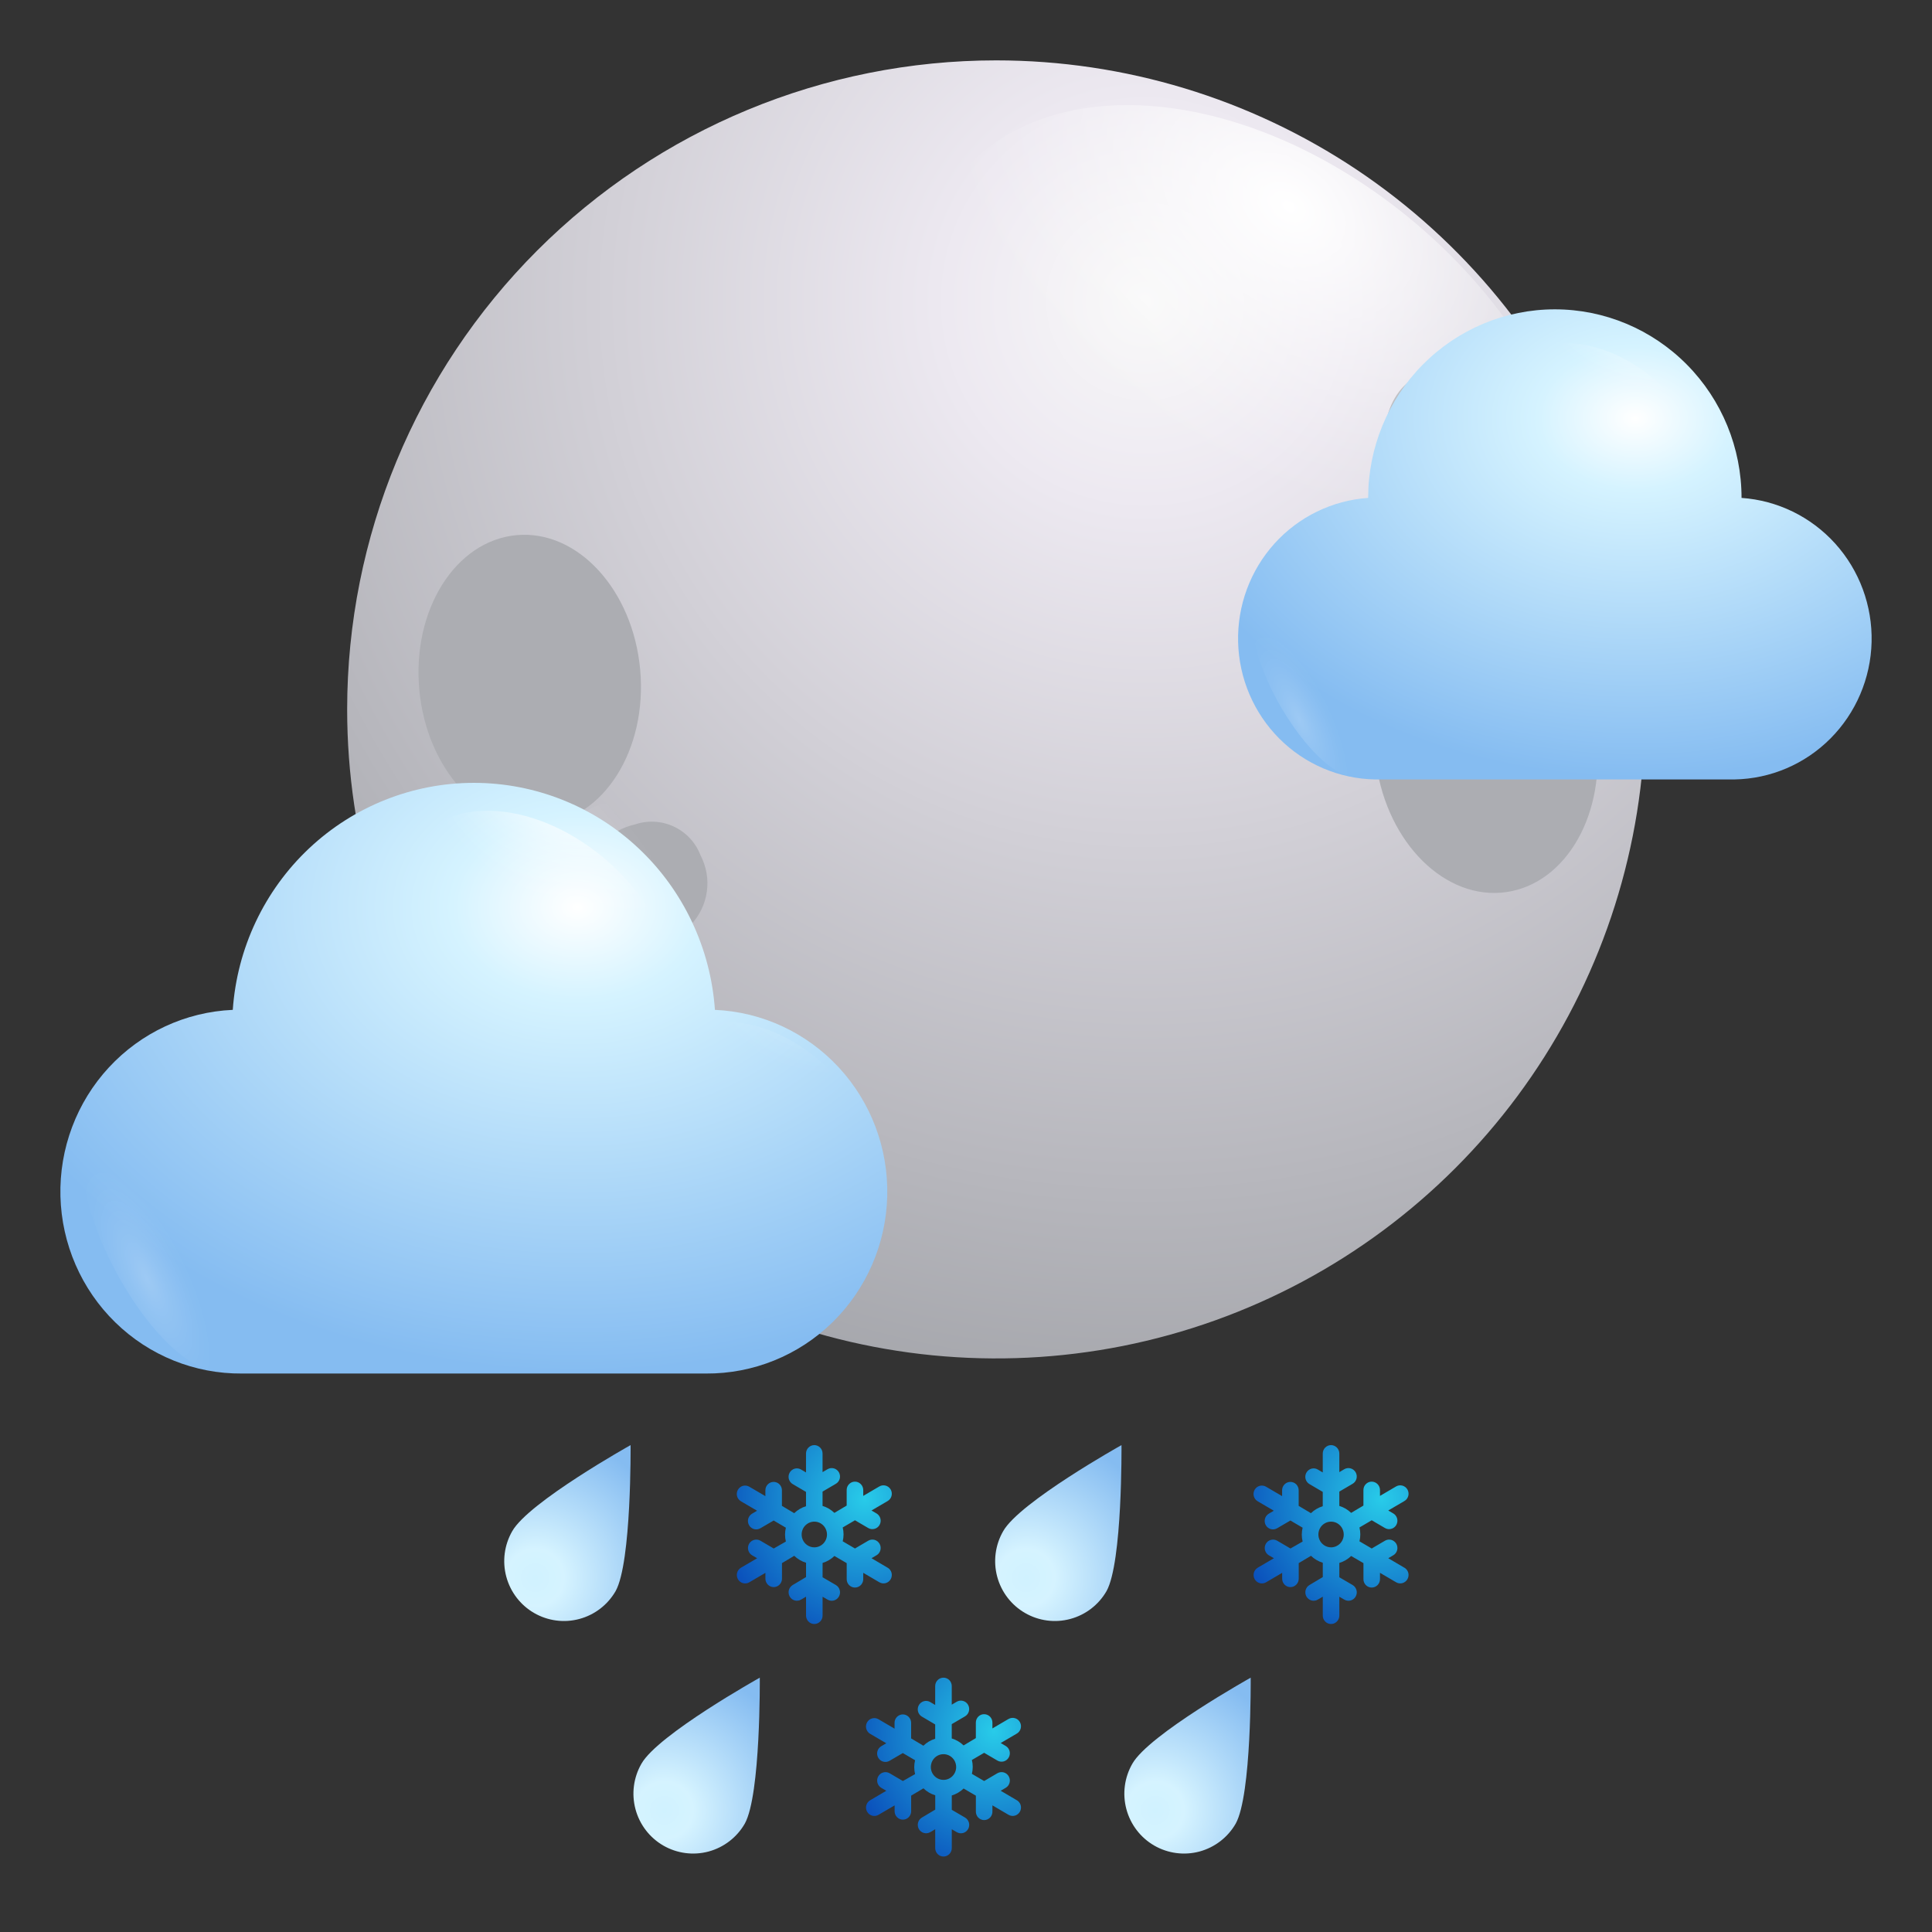 <svg width="64" height="64" viewBox="0 0 64 64" fill="none" xmlns="http://www.w3.org/2000/svg">
<rect x="0" y="0" width="64" height="64" fill="#333333" stroke="none"/>
<path d="M11.5 23.5C11.5 27.752 12.761 31.909 15.123 35.445C17.486 38.98 20.844 41.736 24.772 43.363C28.701 44.991 33.024 45.416 37.194 44.587C41.365 43.757 45.196 41.71 48.203 38.703C51.21 35.696 53.257 31.865 54.087 27.694C54.916 23.524 54.491 19.201 52.863 15.272C51.236 11.344 48.48 7.986 44.945 5.623C41.409 3.261 37.252 2 33 2C27.298 2 21.829 4.265 17.797 8.297C13.765 12.329 11.5 17.798 11.5 23.5Z" fill="url(#paint0_radial_6320_3287)"/>
<path d="M17.982 27.306C20.004 27.123 21.446 24.83 21.207 22.186C20.968 19.542 19.136 17.544 17.114 17.727C15.091 17.91 13.65 20.195 13.889 22.839C14.128 25.483 15.959 27.482 17.982 27.306Z" fill="#ACADB2"/>
<path d="M16.23 29.209C15.02 29.847 14.709 31.646 15.545 33.231C16.381 34.815 18.03 35.62 19.24 34.951C20.45 34.282 20.761 32.514 19.925 30.93C19.089 29.345 17.448 28.588 16.23 29.209Z" fill="#ACADB2"/>
<path d="M21.024 27.314C20.616 27.402 20.247 27.616 19.967 27.925C19.688 28.234 19.512 28.623 19.465 29.037C19.419 29.451 19.503 29.87 19.707 30.233C19.911 30.597 20.223 30.887 20.601 31.064C20.979 31.24 21.402 31.294 21.812 31.217C22.221 31.14 22.596 30.936 22.884 30.634C23.172 30.333 23.358 29.948 23.415 29.536C23.473 29.123 23.399 28.702 23.206 28.334C23.046 27.913 22.729 27.572 22.321 27.381C21.914 27.191 21.448 27.167 21.024 27.314Z" fill="#ACADB2"/>
<path d="M52.86 24.28C52.493 21.645 50.566 19.75 48.552 20.028C46.537 20.307 45.215 22.672 45.59 25.308C45.964 27.943 47.891 29.838 49.897 29.552C51.904 29.265 53.234 26.908 52.86 24.28Z" fill="#ACADB2"/>
<path d="M50.208 18.061C51.386 17.361 51.593 15.545 50.686 14.008C49.778 12.471 48.082 11.787 46.903 12.479C45.725 13.172 45.518 14.988 46.426 16.532C47.333 18.077 49.029 18.714 50.208 18.061Z" fill="#ACADB2"/>
<path d="M45.796 17.775C45.594 17.578 45.341 17.442 45.066 17.382C44.79 17.322 44.503 17.339 44.237 17.433C43.971 17.528 43.737 17.694 43.561 17.914C43.385 18.134 43.274 18.399 43.24 18.68C43.206 18.959 43.252 19.243 43.371 19.499C43.49 19.755 43.678 19.972 43.914 20.126C44.15 20.28 44.425 20.366 44.707 20.372C44.989 20.379 45.267 20.307 45.51 20.163C45.857 19.88 46.081 19.472 46.134 19.027C46.188 18.581 46.066 18.133 45.796 17.775Z" fill="#ACADB2"/>
<path style="mix-blend-mode:overlay" d="M36.281 21.286C30.81 16.843 28.668 10.082 31.503 6.157C34.338 2.231 41.059 2.685 46.569 7.128C52.079 11.572 54.173 18.34 51.347 22.258C48.52 26.175 41.759 25.73 36.281 21.286Z" fill="url(#paint1_radial_6320_3287)"/>
<path style="mix-blend-mode:overlay" opacity="0.4" d="M14 28.254C14.725 25.865 18.412 26.86 22.242 30.452C26.072 34.043 28.612 38.885 27.856 41.266C27.099 43.646 23.444 42.659 19.614 39.068C15.784 35.476 13.276 30.627 14 28.254Z" fill="url(#paint2_radial_6320_3287)"/>
<path d="M29.404 51.933L28.87 51.618L29.035 51.521C29.067 51.503 29.094 51.479 29.116 51.45C29.138 51.421 29.154 51.388 29.164 51.352C29.173 51.317 29.176 51.28 29.171 51.244C29.167 51.208 29.155 51.172 29.137 51.141C29.119 51.109 29.095 51.081 29.067 51.059C29.038 51.036 29.005 51.02 28.971 51.01C28.936 51.001 28.899 50.998 28.863 51.003C28.828 51.008 28.793 51.019 28.762 51.038L28.322 51.296L27.916 51.058C27.953 50.907 27.953 50.75 27.916 50.599L28.322 50.361L28.761 50.618C28.792 50.636 28.827 50.648 28.863 50.653C28.898 50.658 28.935 50.655 28.97 50.645C29.005 50.636 29.037 50.62 29.066 50.597C29.095 50.575 29.119 50.547 29.137 50.515C29.155 50.483 29.166 50.448 29.171 50.412C29.176 50.376 29.173 50.339 29.164 50.303C29.154 50.268 29.138 50.235 29.116 50.206C29.094 50.177 29.067 50.152 29.035 50.134L28.87 50.037L29.404 49.724C29.468 49.687 29.514 49.627 29.533 49.555C29.552 49.483 29.542 49.407 29.506 49.343C29.469 49.279 29.409 49.232 29.339 49.213C29.268 49.194 29.193 49.203 29.13 49.24L28.596 49.553V49.36C28.596 49.286 28.567 49.215 28.515 49.163C28.464 49.111 28.394 49.081 28.321 49.081C28.285 49.081 28.249 49.088 28.216 49.102C28.183 49.116 28.152 49.137 28.127 49.163C28.102 49.188 28.081 49.219 28.067 49.253C28.054 49.287 28.047 49.323 28.047 49.36V49.874L27.64 50.116C27.529 50.009 27.395 49.93 27.248 49.886V49.411L27.688 49.153C27.752 49.116 27.798 49.055 27.817 48.984C27.836 48.912 27.826 48.836 27.79 48.772C27.753 48.708 27.693 48.661 27.623 48.642C27.552 48.622 27.477 48.632 27.414 48.669L27.248 48.766V48.15C27.248 48.076 27.22 48.005 27.168 47.953C27.117 47.901 27.047 47.871 26.974 47.871C26.901 47.871 26.832 47.901 26.78 47.953C26.729 48.005 26.7 48.076 26.7 48.15V48.776L26.534 48.679C26.471 48.642 26.396 48.632 26.326 48.651C26.255 48.671 26.195 48.718 26.159 48.782C26.122 48.846 26.113 48.922 26.131 48.994C26.151 49.065 26.197 49.126 26.26 49.163L26.7 49.421V49.895C26.553 49.94 26.419 50.019 26.309 50.126L25.902 49.884V49.368C25.902 49.294 25.873 49.223 25.822 49.171C25.77 49.119 25.701 49.09 25.628 49.09C25.555 49.09 25.485 49.119 25.434 49.171C25.382 49.223 25.354 49.294 25.354 49.368V49.561L24.819 49.248C24.756 49.212 24.681 49.202 24.61 49.221C24.54 49.24 24.48 49.287 24.444 49.351C24.407 49.415 24.397 49.492 24.416 49.563C24.435 49.635 24.482 49.695 24.545 49.732L25.079 50.045L24.914 50.142C24.883 50.16 24.855 50.185 24.833 50.214C24.811 50.243 24.795 50.276 24.785 50.311C24.776 50.347 24.773 50.384 24.778 50.42C24.783 50.456 24.794 50.492 24.812 50.523C24.83 50.555 24.854 50.583 24.883 50.605C24.912 50.628 24.944 50.644 24.979 50.654C25.014 50.663 25.051 50.666 25.086 50.661C25.122 50.656 25.157 50.644 25.188 50.626L25.628 50.369L26.033 50.607C25.996 50.758 25.996 50.916 26.033 51.066L25.63 51.296L25.19 51.038C25.127 51.001 25.051 50.992 24.981 51.011C24.91 51.03 24.85 51.077 24.814 51.141C24.778 51.205 24.768 51.282 24.787 51.353C24.806 51.425 24.852 51.485 24.915 51.522L25.081 51.619L24.546 51.932C24.483 51.969 24.437 52.03 24.418 52.101C24.399 52.173 24.409 52.249 24.445 52.313C24.481 52.377 24.541 52.424 24.612 52.444C24.682 52.463 24.758 52.453 24.821 52.416L25.355 52.103V52.297C25.355 52.37 25.384 52.441 25.436 52.493C25.487 52.546 25.557 52.575 25.63 52.575C25.702 52.575 25.772 52.546 25.823 52.493C25.875 52.441 25.904 52.37 25.904 52.297V51.78L26.31 51.538C26.42 51.645 26.555 51.724 26.701 51.768V52.243L26.261 52.505C26.23 52.524 26.202 52.548 26.18 52.577C26.158 52.606 26.142 52.639 26.132 52.675C26.123 52.71 26.12 52.747 26.125 52.783C26.13 52.82 26.142 52.855 26.16 52.887C26.177 52.918 26.201 52.946 26.23 52.969C26.259 52.991 26.291 53.008 26.326 53.017C26.361 53.027 26.398 53.029 26.433 53.024C26.469 53.02 26.504 53.008 26.535 52.989L26.701 52.893V53.519C26.701 53.592 26.73 53.663 26.781 53.715C26.832 53.768 26.902 53.797 26.975 53.797C27.048 53.797 27.117 53.768 27.169 53.715C27.22 53.663 27.249 53.592 27.249 53.519V52.894L27.415 52.99C27.478 53.027 27.553 53.037 27.623 53.018C27.694 52.998 27.754 52.952 27.79 52.888C27.827 52.823 27.837 52.747 27.817 52.676C27.799 52.604 27.752 52.543 27.689 52.506L27.249 52.249V51.774C27.396 51.73 27.53 51.651 27.641 51.544L28.048 51.781V52.297C28.046 52.334 28.051 52.372 28.064 52.408C28.077 52.443 28.097 52.475 28.122 52.503C28.148 52.53 28.179 52.552 28.213 52.567C28.247 52.582 28.284 52.59 28.322 52.59C28.359 52.59 28.396 52.582 28.43 52.567C28.464 52.552 28.495 52.53 28.521 52.503C28.546 52.475 28.566 52.443 28.579 52.408C28.592 52.372 28.598 52.334 28.596 52.297V52.102L29.13 52.415C29.161 52.433 29.196 52.445 29.232 52.45C29.267 52.455 29.304 52.452 29.339 52.443C29.374 52.433 29.406 52.417 29.435 52.394C29.464 52.372 29.488 52.344 29.506 52.312C29.524 52.281 29.535 52.245 29.54 52.209C29.545 52.173 29.542 52.136 29.533 52.1C29.523 52.065 29.507 52.032 29.485 52.003C29.463 51.974 29.436 51.95 29.404 51.931V51.933ZM26.975 51.258C26.892 51.258 26.811 51.233 26.742 51.186C26.673 51.139 26.619 51.073 26.587 50.995C26.555 50.917 26.547 50.831 26.563 50.749C26.579 50.666 26.619 50.59 26.678 50.531C26.737 50.471 26.812 50.431 26.893 50.414C26.974 50.398 27.059 50.406 27.136 50.438C27.212 50.471 27.278 50.525 27.324 50.595C27.37 50.665 27.395 50.748 27.395 50.832C27.395 50.945 27.35 51.053 27.272 51.133C27.193 51.212 27.086 51.258 26.975 51.258Z" fill="url(#paint3_radial_6320_3287)"/>
<path d="M46.522 51.933L45.988 51.618L46.153 51.521C46.185 51.503 46.212 51.479 46.234 51.45C46.256 51.421 46.272 51.388 46.282 51.352C46.291 51.317 46.294 51.28 46.289 51.244C46.285 51.208 46.273 51.172 46.255 51.141C46.237 51.109 46.213 51.081 46.184 51.059C46.156 51.036 46.123 51.02 46.088 51.01C46.054 51.001 46.017 50.998 45.981 51.003C45.946 51.008 45.911 51.019 45.88 51.038L45.44 51.296L45.034 51.058C45.071 50.907 45.071 50.75 45.034 50.599L45.44 50.361L45.879 50.618C45.91 50.636 45.945 50.648 45.981 50.653C46.017 50.658 46.053 50.655 46.088 50.645C46.123 50.636 46.155 50.62 46.184 50.597C46.213 50.575 46.237 50.547 46.255 50.515C46.273 50.483 46.284 50.448 46.289 50.412C46.294 50.376 46.291 50.339 46.282 50.303C46.272 50.268 46.256 50.235 46.234 50.206C46.212 50.177 46.185 50.152 46.153 50.134L45.988 50.037L46.522 49.724C46.586 49.687 46.632 49.627 46.651 49.555C46.67 49.483 46.66 49.407 46.624 49.343C46.587 49.279 46.527 49.232 46.457 49.213C46.386 49.194 46.311 49.203 46.248 49.24L45.714 49.553V49.36C45.714 49.286 45.685 49.215 45.633 49.163C45.582 49.111 45.512 49.081 45.439 49.081C45.403 49.081 45.367 49.088 45.334 49.102C45.301 49.116 45.27 49.137 45.245 49.163C45.219 49.188 45.199 49.219 45.185 49.253C45.172 49.287 45.165 49.323 45.165 49.36V49.874L44.758 50.116C44.648 50.009 44.513 49.93 44.367 49.886V49.411L44.806 49.153C44.87 49.116 44.916 49.055 44.935 48.984C44.954 48.912 44.944 48.836 44.908 48.772C44.871 48.708 44.811 48.661 44.741 48.642C44.67 48.622 44.595 48.632 44.532 48.669L44.367 48.766V48.15C44.367 48.076 44.337 48.005 44.286 47.953C44.235 47.901 44.165 47.871 44.092 47.871C44.019 47.871 43.95 47.901 43.898 47.953C43.847 48.005 43.818 48.076 43.818 48.15V48.776L43.652 48.679C43.589 48.642 43.514 48.632 43.444 48.651C43.373 48.671 43.313 48.718 43.277 48.782C43.24 48.846 43.23 48.922 43.249 48.994C43.269 49.065 43.315 49.126 43.378 49.163L43.818 49.421V49.895C43.671 49.94 43.537 50.019 43.426 50.126L43.02 49.884V49.368C43.02 49.294 42.991 49.223 42.94 49.171C42.888 49.119 42.819 49.09 42.746 49.09C42.673 49.09 42.603 49.119 42.552 49.171C42.5 49.223 42.471 49.294 42.471 49.368V49.561L41.937 49.248C41.874 49.212 41.799 49.202 41.728 49.221C41.658 49.24 41.598 49.287 41.561 49.351C41.525 49.415 41.515 49.492 41.534 49.563C41.553 49.635 41.6 49.695 41.663 49.732L42.197 50.045L42.032 50.142C42.001 50.16 41.973 50.185 41.951 50.214C41.929 50.243 41.913 50.276 41.903 50.311C41.894 50.347 41.891 50.384 41.896 50.42C41.901 50.456 41.912 50.492 41.93 50.523C41.948 50.555 41.972 50.583 42.001 50.605C42.03 50.628 42.062 50.644 42.097 50.654C42.132 50.663 42.169 50.666 42.204 50.661C42.24 50.656 42.275 50.644 42.306 50.626L42.746 50.369L43.151 50.607C43.114 50.758 43.114 50.916 43.151 51.066L42.748 51.296L42.308 51.038C42.244 51.001 42.169 50.992 42.099 51.011C42.028 51.03 41.968 51.077 41.932 51.141C41.896 51.205 41.886 51.282 41.905 51.353C41.924 51.425 41.97 51.485 42.033 51.522L42.199 51.619L41.664 51.932C41.601 51.969 41.555 52.03 41.536 52.101C41.517 52.173 41.527 52.249 41.563 52.313C41.599 52.377 41.659 52.424 41.73 52.444C41.8 52.463 41.876 52.453 41.939 52.416L42.473 52.103V52.297C42.473 52.37 42.502 52.441 42.553 52.493C42.605 52.546 42.675 52.575 42.748 52.575C42.82 52.575 42.89 52.546 42.941 52.493C42.993 52.441 43.022 52.37 43.022 52.297V51.78L43.428 51.538C43.538 51.645 43.672 51.724 43.819 51.768V52.243L43.379 52.505C43.347 52.524 43.32 52.548 43.298 52.577C43.276 52.606 43.26 52.639 43.25 52.675C43.241 52.71 43.239 52.747 43.243 52.783C43.248 52.82 43.259 52.855 43.277 52.887C43.295 52.918 43.319 52.946 43.348 52.969C43.377 52.991 43.409 53.008 43.444 53.017C43.479 53.027 43.516 53.029 43.551 53.024C43.587 53.02 43.622 53.008 43.653 52.989L43.819 52.893V53.519C43.819 53.592 43.847 53.663 43.899 53.715C43.95 53.768 44.02 53.797 44.093 53.797C44.166 53.797 44.235 53.768 44.287 53.715C44.338 53.663 44.367 53.592 44.367 53.519V52.894L44.533 52.99C44.596 53.027 44.671 53.037 44.742 53.018C44.812 52.998 44.872 52.952 44.908 52.888C44.945 52.823 44.955 52.747 44.935 52.676C44.916 52.604 44.87 52.543 44.807 52.506L44.367 52.249V51.774C44.514 51.73 44.648 51.651 44.759 51.544L45.166 51.781V52.297C45.164 52.334 45.169 52.372 45.182 52.408C45.195 52.443 45.215 52.475 45.24 52.503C45.266 52.53 45.297 52.552 45.331 52.567C45.365 52.582 45.402 52.59 45.44 52.59C45.477 52.59 45.514 52.582 45.548 52.567C45.582 52.552 45.613 52.53 45.639 52.503C45.664 52.475 45.684 52.443 45.697 52.408C45.71 52.372 45.715 52.334 45.714 52.297V52.102L46.248 52.415C46.279 52.433 46.314 52.445 46.35 52.45C46.385 52.455 46.422 52.452 46.457 52.443C46.492 52.433 46.524 52.417 46.553 52.394C46.582 52.372 46.606 52.344 46.624 52.312C46.642 52.281 46.653 52.245 46.658 52.209C46.663 52.173 46.66 52.136 46.651 52.1C46.641 52.065 46.625 52.032 46.603 52.003C46.581 51.974 46.553 51.95 46.522 51.931V51.933ZM44.093 51.258C44.01 51.258 43.929 51.233 43.86 51.186C43.791 51.139 43.737 51.073 43.705 50.995C43.673 50.917 43.665 50.831 43.681 50.749C43.697 50.666 43.737 50.59 43.796 50.531C43.855 50.471 43.93 50.431 44.011 50.414C44.092 50.398 44.177 50.406 44.254 50.438C44.33 50.471 44.396 50.525 44.442 50.595C44.488 50.665 44.513 50.748 44.513 50.832C44.513 50.945 44.468 51.053 44.39 51.133C44.311 51.212 44.204 51.258 44.093 51.258Z" fill="url(#paint4_radial_6320_3287)"/>
<path d="M36.656 52.706C36.394 53.162 35.962 53.494 35.455 53.63C34.949 53.767 34.409 53.695 33.955 53.432C33.5 53.169 33.169 52.736 33.033 52.228C32.898 51.72 32.968 51.179 33.231 50.723C33.774 49.758 37.151 47.871 37.151 47.871C37.151 47.871 37.185 51.756 36.656 52.706Z" fill="url(#paint5_radial_6320_3287)"/>
<path style="mix-blend-mode:overlay" d="M33.288 52.373C32.98 51.568 33.168 50.723 33.702 50.487C34.236 50.25 34.924 50.704 35.232 51.505C35.54 52.306 35.352 53.155 34.813 53.396C34.275 53.637 33.577 53.179 33.288 52.373Z" fill="url(#paint6_radial_6320_3287)"/>
<path d="M20.394 52.706C20.131 53.162 19.7 53.494 19.193 53.63C18.686 53.767 18.147 53.695 17.692 53.432C17.238 53.169 16.907 52.736 16.771 52.228C16.635 51.72 16.706 51.179 16.968 50.723C17.512 49.758 20.889 47.871 20.889 47.871C20.889 47.871 20.923 51.756 20.394 52.706Z" fill="url(#paint7_radial_6320_3287)"/>
<path style="mix-blend-mode:overlay" d="M17.026 52.373C16.718 51.568 16.906 50.723 17.44 50.487C17.974 50.25 18.662 50.704 18.97 51.505C19.277 52.306 19.09 53.155 18.551 53.396C18.012 53.637 17.315 53.179 17.026 52.373Z" fill="url(#paint8_radial_6320_3287)"/>
<path d="M33.684 59.636L33.149 59.321L33.315 59.224C33.346 59.206 33.373 59.182 33.396 59.153C33.418 59.124 33.434 59.091 33.443 59.056C33.453 59.02 33.455 58.983 33.451 58.947C33.446 58.911 33.434 58.876 33.416 58.844C33.399 58.812 33.375 58.784 33.346 58.762C33.317 58.739 33.285 58.723 33.25 58.713C33.215 58.704 33.179 58.701 33.143 58.706C33.107 58.711 33.072 58.722 33.041 58.74L32.601 58.999L32.195 58.761C32.232 58.611 32.232 58.453 32.195 58.302L32.601 58.064L33.04 58.321C33.072 58.339 33.106 58.351 33.142 58.356C33.178 58.361 33.214 58.358 33.249 58.349C33.284 58.339 33.317 58.323 33.346 58.3C33.374 58.278 33.398 58.25 33.416 58.218C33.434 58.187 33.446 58.151 33.45 58.115C33.455 58.079 33.453 58.042 33.443 58.006C33.434 57.971 33.418 57.938 33.396 57.909C33.373 57.88 33.346 57.855 33.315 57.837L33.149 57.74L33.684 57.427C33.747 57.39 33.793 57.33 33.812 57.258C33.831 57.187 33.822 57.11 33.785 57.046C33.749 56.982 33.689 56.935 33.618 56.916C33.548 56.897 33.473 56.907 33.409 56.943L32.875 57.256V57.063C32.875 56.989 32.846 56.918 32.795 56.866C32.743 56.814 32.673 56.785 32.601 56.785C32.565 56.784 32.529 56.791 32.495 56.805C32.462 56.819 32.432 56.84 32.406 56.866C32.381 56.892 32.361 56.922 32.347 56.956C32.333 56.99 32.326 57.026 32.326 57.063V57.577L31.92 57.819C31.809 57.712 31.675 57.633 31.528 57.589V57.114L31.968 56.856C32.031 56.819 32.077 56.758 32.096 56.687C32.115 56.615 32.105 56.539 32.069 56.475C32.033 56.411 31.973 56.364 31.902 56.345C31.832 56.325 31.757 56.335 31.693 56.372L31.528 56.469V55.853C31.528 55.779 31.499 55.708 31.448 55.656C31.396 55.604 31.326 55.575 31.254 55.575C31.181 55.575 31.111 55.604 31.06 55.656C31.008 55.708 30.979 55.779 30.979 55.853V56.479L30.814 56.382C30.751 56.345 30.675 56.335 30.605 56.354C30.535 56.374 30.474 56.421 30.438 56.485C30.402 56.549 30.392 56.625 30.411 56.697C30.43 56.768 30.476 56.829 30.54 56.866L30.979 57.124V57.598C30.833 57.643 30.699 57.722 30.588 57.829L30.182 57.587V57.071C30.182 56.997 30.153 56.926 30.101 56.874C30.05 56.822 29.98 56.792 29.907 56.792C29.835 56.792 29.765 56.822 29.713 56.874C29.662 56.926 29.633 56.997 29.633 57.071V57.264L29.099 56.951C29.035 56.914 28.96 56.905 28.89 56.924C28.819 56.943 28.759 56.99 28.723 57.054C28.687 57.118 28.677 57.195 28.696 57.266C28.715 57.338 28.761 57.398 28.824 57.435L29.359 57.748L29.193 57.845C29.162 57.863 29.134 57.888 29.112 57.917C29.09 57.946 29.074 57.979 29.065 58.014C29.055 58.05 29.053 58.087 29.058 58.123C29.062 58.16 29.074 58.194 29.092 58.226C29.11 58.258 29.134 58.286 29.163 58.308C29.191 58.331 29.224 58.347 29.259 58.357C29.294 58.366 29.33 58.369 29.366 58.364C29.402 58.359 29.436 58.347 29.468 58.329L29.907 58.072L30.313 58.31C30.276 58.461 30.276 58.619 30.313 58.77L29.909 58.999L29.469 58.741C29.406 58.704 29.331 58.694 29.26 58.714C29.19 58.733 29.13 58.78 29.093 58.844C29.057 58.908 29.047 58.985 29.066 59.056C29.085 59.127 29.132 59.188 29.195 59.225L29.36 59.322L28.826 59.635C28.763 59.672 28.716 59.733 28.697 59.804C28.678 59.876 28.688 59.952 28.724 60.016C28.761 60.08 28.821 60.127 28.891 60.147C28.962 60.166 29.037 60.156 29.1 60.119L29.635 59.806V60C29.635 60.074 29.663 60.144 29.715 60.196C29.766 60.249 29.836 60.278 29.909 60.278C29.982 60.278 30.052 60.249 30.103 60.196C30.154 60.144 30.183 60.074 30.183 60V59.483L30.59 59.241C30.7 59.348 30.834 59.428 30.981 59.471V59.946L30.54 60.209C30.509 60.227 30.482 60.251 30.459 60.28C30.437 60.309 30.421 60.343 30.412 60.378C30.402 60.413 30.4 60.45 30.405 60.486C30.409 60.523 30.421 60.558 30.439 60.59C30.457 60.621 30.481 60.649 30.51 60.672C30.538 60.694 30.571 60.711 30.606 60.72C30.641 60.73 30.677 60.732 30.713 60.727C30.749 60.723 30.783 60.711 30.815 60.693L30.98 60.596V61.222C30.98 61.295 31.009 61.366 31.06 61.419C31.112 61.471 31.182 61.5 31.254 61.5C31.327 61.5 31.397 61.471 31.448 61.419C31.5 61.366 31.529 61.295 31.529 61.222V60.597L31.694 60.693C31.757 60.73 31.832 60.74 31.903 60.721C31.974 60.702 32.033 60.655 32.07 60.59C32.106 60.526 32.116 60.45 32.097 60.379C32.078 60.307 32.032 60.246 31.968 60.209L31.529 59.952V59.477C31.675 59.433 31.81 59.354 31.921 59.247L32.327 59.484V60C32.325 60.037 32.331 60.075 32.344 60.111C32.356 60.146 32.376 60.179 32.402 60.206C32.428 60.233 32.458 60.255 32.493 60.27C32.527 60.285 32.564 60.293 32.601 60.293C32.638 60.293 32.675 60.285 32.709 60.27C32.744 60.255 32.775 60.233 32.8 60.206C32.826 60.179 32.846 60.146 32.858 60.111C32.871 60.075 32.877 60.037 32.875 60V59.805L33.409 60.118C33.441 60.136 33.475 60.148 33.511 60.153C33.547 60.158 33.583 60.155 33.618 60.146C33.653 60.136 33.686 60.12 33.714 60.097C33.743 60.075 33.767 60.047 33.785 60.015C33.803 59.984 33.815 59.949 33.819 59.912C33.824 59.876 33.822 59.839 33.812 59.803C33.803 59.768 33.787 59.735 33.764 59.706C33.742 59.677 33.715 59.653 33.684 59.634V59.636ZM31.254 58.961C31.171 58.961 31.09 58.936 31.021 58.889C30.952 58.842 30.898 58.776 30.866 58.698C30.835 58.62 30.826 58.534 30.843 58.452C30.859 58.369 30.899 58.293 30.957 58.234C31.016 58.174 31.091 58.134 31.172 58.117C31.254 58.101 31.338 58.109 31.415 58.141C31.492 58.174 31.557 58.228 31.604 58.298C31.65 58.368 31.674 58.451 31.674 58.535C31.674 58.648 31.63 58.756 31.551 58.836C31.472 58.916 31.366 58.961 31.254 58.961Z" fill="url(#paint9_radial_6320_3287)"/>
<path d="M40.935 60.409C40.673 60.865 40.241 61.197 39.735 61.334C39.228 61.47 38.688 61.398 38.234 61.136C37.78 60.873 37.449 60.439 37.313 59.931C37.177 59.423 37.248 58.882 37.51 58.426C38.054 57.461 41.431 55.575 41.431 55.575C41.431 55.575 41.464 59.459 40.935 60.409Z" fill="url(#paint10_radial_6320_3287)"/>
<path style="mix-blend-mode:overlay" d="M37.568 60.076C37.26 59.27 37.448 58.426 37.981 58.19C38.516 57.953 39.203 58.407 39.511 59.208C39.819 60.009 39.632 60.858 39.093 61.099C38.554 61.34 37.856 60.882 37.568 60.076Z" fill="url(#paint11_radial_6320_3287)"/>
<path d="M24.673 60.409C24.411 60.865 23.979 61.197 23.473 61.334C22.966 61.47 22.426 61.398 21.972 61.136C21.518 60.873 21.186 60.439 21.051 59.931C20.915 59.423 20.986 58.882 21.248 58.426C21.792 57.461 25.169 55.575 25.169 55.575C25.169 55.575 25.202 59.459 24.673 60.409Z" fill="url(#paint12_radial_6320_3287)"/>
<path style="mix-blend-mode:overlay" d="M21.306 60.076C20.998 59.27 21.186 58.426 21.719 58.19C22.253 57.953 22.941 58.407 23.249 59.208C23.557 60.009 23.369 60.858 22.831 61.099C22.292 61.34 21.594 60.882 21.306 60.076Z" fill="url(#paint13_radial_6320_3287)"/>
<path style="mix-blend-mode:overlay" opacity="0.4" d="M18.988 27.558C19.551 25.775 22.261 26.513 25.094 29.205C27.928 31.897 29.794 35.521 29.26 37.304C28.726 39.088 25.988 38.344 23.154 35.657C20.321 32.971 18.454 29.336 18.988 27.558Z" fill="url(#paint14_radial_6320_3287)"/>
<path d="M23.683 33.453C23.541 31.412 22.638 29.5 21.156 28.104C19.674 26.709 17.723 25.933 15.697 25.933C13.671 25.933 11.72 26.709 10.238 28.104C8.756 29.5 7.853 31.412 7.711 33.453C6.148 33.521 4.674 34.206 3.606 35.361C2.538 36.515 1.962 38.048 2.002 39.627C2.042 41.207 2.694 42.708 3.819 43.806C4.944 44.905 6.45 45.513 8.014 45.5H23.385C24.948 45.511 26.454 44.902 27.577 43.803C28.7 42.704 29.352 41.204 29.391 39.624C29.43 38.045 28.854 36.514 27.786 35.36C26.718 34.206 25.245 33.521 23.683 33.453Z" fill="url(#paint15_radial_6320_3287)"/>
<path style="mix-blend-mode:overlay" d="M15.7 34.203C13.451 32.363 12.579 29.563 13.743 27.956C14.907 26.349 17.679 26.524 19.927 28.359C22.176 30.194 23.048 33.005 21.884 34.606C20.72 36.208 17.943 36.043 15.7 34.203Z" fill="url(#paint16_radial_6320_3287)"/>
<path style="mix-blend-mode:overlay" opacity="0.4" d="M23.728 39.644C21.963 38.202 21.271 35.998 22.188 34.726C23.104 33.453 25.274 33.59 27.039 35.044C28.805 36.498 29.496 38.69 28.58 39.962C27.663 41.234 25.493 41.093 23.728 39.644Z" fill="url(#paint17_radial_6320_3287)"/>
<path style="mix-blend-mode:overlay" opacity="0.2" d="M6.311 39.849C5.012 37.793 3.5 36.804 2.938 37.639C2.376 38.474 2.971 40.809 4.27 42.864C5.569 44.92 7.081 45.903 7.643 45.074C8.206 44.245 7.615 41.899 6.311 39.849Z" fill="url(#paint18_radial_6320_3287)"/>
<path d="M57.691 16.494C57.691 14.838 57.039 13.248 55.879 12.077C54.719 10.905 53.146 10.247 51.506 10.247C49.866 10.247 48.293 10.905 47.133 12.077C45.974 13.248 45.322 14.838 45.322 16.494C44.133 16.576 43.021 17.118 42.218 18.007C41.416 18.897 40.984 20.066 41.014 21.269C41.044 22.472 41.532 23.618 42.378 24.466C43.224 25.314 44.361 25.799 45.553 25.82H57.46C58.651 25.799 59.789 25.314 60.634 24.466C61.48 23.618 61.969 22.472 61.999 21.269C62.028 20.066 61.597 18.897 60.794 18.007C59.991 17.118 58.879 16.576 57.691 16.494Z" fill="url(#paint19_radial_6320_3287)"/>
<path style="mix-blend-mode:overlay" d="M51.506 17.074C49.769 15.648 49.089 13.479 49.988 12.229C50.888 10.98 53.035 11.093 54.773 12.541C56.51 13.99 57.19 16.137 56.291 17.386C55.391 18.636 53.243 18.499 51.506 17.074Z" fill="url(#paint20_radial_6320_3287)"/>
<path style="mix-blend-mode:overlay" opacity="0.4" d="M57.724 21.288C56.358 20.152 55.824 18.448 56.532 17.477C57.241 16.506 58.922 16.602 60.288 17.721C61.654 18.84 62.188 20.561 61.48 21.532C60.771 22.503 59.09 22.401 57.724 21.288Z" fill="url(#paint21_radial_6320_3287)"/>
<path style="mix-blend-mode:overlay" opacity="0.2" d="M44.237 21.441C43.231 19.851 42.061 19.09 41.623 19.737C41.184 20.385 41.623 22.191 42.652 23.781C43.68 25.372 44.833 26.138 45.272 25.485C45.71 24.832 45.249 23.032 44.237 21.441Z" fill="url(#paint22_radial_6320_3287)"/>
<defs>
<radialGradient id="paint0_radial_6320_3287" cx="0" cy="0" r="1" gradientUnits="userSpaceOnUse" gradientTransform="translate(37.921 10.019) rotate(180) scale(40.818)">
<stop stop-color="#F8F8F8"/>
<stop offset="0.16" stop-color="#EDE9F1"/>
<stop offset="1" stop-color="#9B9DA2"/>
</radialGradient>
<radialGradient id="paint1_radial_6320_3287" cx="0" cy="0" r="1" gradientUnits="userSpaceOnUse" gradientTransform="translate(42.669 6.836) rotate(126.146) scale(8.721 12.742)">
<stop stop-color="white"/>
<stop offset="0.1" stop-color="white" stop-opacity="0.85"/>
<stop offset="0.29" stop-color="white" stop-opacity="0.59"/>
<stop offset="0.47" stop-color="white" stop-opacity="0.38"/>
<stop offset="0.63" stop-color="white" stop-opacity="0.22"/>
<stop offset="0.78" stop-color="white" stop-opacity="0.1"/>
<stop offset="0.91" stop-color="white" stop-opacity="0.03"/>
<stop offset="1" stop-color="white" stop-opacity="0"/>
</radialGradient>
<radialGradient id="paint2_radial_6320_3287" cx="0" cy="0" r="1" gradientUnits="userSpaceOnUse" gradientTransform="translate(11.665 28.608) rotate(-136.766) scale(9.501 4.038)">
<stop stop-color="white"/>
<stop offset="0.1" stop-color="white" stop-opacity="0.85"/>
<stop offset="0.29" stop-color="white" stop-opacity="0.59"/>
<stop offset="0.47" stop-color="white" stop-opacity="0.38"/>
<stop offset="0.63" stop-color="white" stop-opacity="0.22"/>
<stop offset="0.78" stop-color="white" stop-opacity="0.1"/>
<stop offset="0.91" stop-color="white" stop-opacity="0.03"/>
<stop offset="1" stop-color="white" stop-opacity="0"/>
</radialGradient>
<radialGradient id="paint3_radial_6320_3287" cx="0" cy="0" r="1" gradientUnits="userSpaceOnUse" gradientTransform="translate(28.65 49.649) scale(4.982 5.053)">
<stop stop-color="#28CBE9"/>
<stop offset="1" stop-color="#0A4FBB"/>
</radialGradient>
<radialGradient id="paint4_radial_6320_3287" cx="0" cy="0" r="1" gradientUnits="userSpaceOnUse" gradientTransform="translate(45.768 49.649) scale(4.982 5.053)">
<stop stop-color="#28CBE9"/>
<stop offset="1" stop-color="#0A4FBB"/>
</radialGradient>
<radialGradient id="paint5_radial_6320_3287" cx="0" cy="0" r="1" gradientUnits="userSpaceOnUse" gradientTransform="translate(33.994 52.261) rotate(30.076) scale(4.761 4.768)">
<stop stop-color="#D0F2FF"/>
<stop offset="0.2" stop-color="#D5F3FF"/>
<stop offset="1" stop-color="#85BCF1"/>
</radialGradient>
<radialGradient id="paint6_radial_6320_3287" cx="0" cy="0" r="1" gradientUnits="userSpaceOnUse" gradientTransform="translate(40.552 55.429) rotate(155.891) scale(1.062 1.56)">
<stop stop-color="white"/>
<stop offset="0.1" stop-color="white" stop-opacity="0.85"/>
<stop offset="0.29" stop-color="white" stop-opacity="0.59"/>
<stop offset="0.47" stop-color="white" stop-opacity="0.38"/>
<stop offset="0.63" stop-color="white" stop-opacity="0.22"/>
<stop offset="0.78" stop-color="white" stop-opacity="0.1"/>
<stop offset="0.91" stop-color="white" stop-opacity="0.03"/>
<stop offset="1" stop-color="white" stop-opacity="0"/>
</radialGradient>
<radialGradient id="paint7_radial_6320_3287" cx="0" cy="0" r="1" gradientUnits="userSpaceOnUse" gradientTransform="translate(17.732 52.261) rotate(30.076) scale(4.761 4.768)">
<stop stop-color="#D0F2FF"/>
<stop offset="0.2" stop-color="#D5F3FF"/>
<stop offset="1" stop-color="#85BCF1"/>
</radialGradient>
<radialGradient id="paint8_radial_6320_3287" cx="0" cy="0" r="1" gradientUnits="userSpaceOnUse" gradientTransform="translate(24.29 55.429) rotate(155.891) scale(1.062 1.56)">
<stop stop-color="white"/>
<stop offset="0.1" stop-color="white" stop-opacity="0.85"/>
<stop offset="0.29" stop-color="white" stop-opacity="0.59"/>
<stop offset="0.47" stop-color="white" stop-opacity="0.38"/>
<stop offset="0.63" stop-color="white" stop-opacity="0.22"/>
<stop offset="0.78" stop-color="white" stop-opacity="0.1"/>
<stop offset="0.91" stop-color="white" stop-opacity="0.03"/>
<stop offset="1" stop-color="white" stop-opacity="0"/>
</radialGradient>
<radialGradient id="paint9_radial_6320_3287" cx="0" cy="0" r="1" gradientUnits="userSpaceOnUse" gradientTransform="translate(32.93 57.352) scale(4.982 5.053)">
<stop stop-color="#28CBE9"/>
<stop offset="1" stop-color="#0A4FBB"/>
</radialGradient>
<radialGradient id="paint10_radial_6320_3287" cx="0" cy="0" r="1" gradientUnits="userSpaceOnUse" gradientTransform="translate(38.273 59.964) rotate(30.076) scale(4.761 4.768)">
<stop stop-color="#D0F2FF"/>
<stop offset="0.2" stop-color="#D5F3FF"/>
<stop offset="1" stop-color="#85BCF1"/>
</radialGradient>
<radialGradient id="paint11_radial_6320_3287" cx="0" cy="0" r="1" gradientUnits="userSpaceOnUse" gradientTransform="translate(44.831 63.132) rotate(155.891) scale(1.062 1.56)">
<stop stop-color="white"/>
<stop offset="0.1" stop-color="white" stop-opacity="0.85"/>
<stop offset="0.29" stop-color="white" stop-opacity="0.59"/>
<stop offset="0.47" stop-color="white" stop-opacity="0.38"/>
<stop offset="0.63" stop-color="white" stop-opacity="0.22"/>
<stop offset="0.78" stop-color="white" stop-opacity="0.1"/>
<stop offset="0.91" stop-color="white" stop-opacity="0.03"/>
<stop offset="1" stop-color="white" stop-opacity="0"/>
</radialGradient>
<radialGradient id="paint12_radial_6320_3287" cx="0" cy="0" r="1" gradientUnits="userSpaceOnUse" gradientTransform="translate(22.011 59.964) rotate(30.076) scale(4.761 4.768)">
<stop stop-color="#D0F2FF"/>
<stop offset="0.2" stop-color="#D5F3FF"/>
<stop offset="1" stop-color="#85BCF1"/>
</radialGradient>
<radialGradient id="paint13_radial_6320_3287" cx="0" cy="0" r="1" gradientUnits="userSpaceOnUse" gradientTransform="translate(28.569 63.132) rotate(155.891) scale(1.062 1.56)">
<stop stop-color="white"/>
<stop offset="0.1" stop-color="white" stop-opacity="0.85"/>
<stop offset="0.29" stop-color="white" stop-opacity="0.59"/>
<stop offset="0.47" stop-color="white" stop-opacity="0.38"/>
<stop offset="0.63" stop-color="white" stop-opacity="0.22"/>
<stop offset="0.78" stop-color="white" stop-opacity="0.1"/>
<stop offset="0.91" stop-color="white" stop-opacity="0.03"/>
<stop offset="1" stop-color="white" stop-opacity="0"/>
</radialGradient>
<radialGradient id="paint14_radial_6320_3287" cx="0" cy="0" r="1" gradientUnits="userSpaceOnUse" gradientTransform="translate(17.415 27.872) rotate(-136.475) scale(7.067 3.005)">
<stop stop-color="white"/>
<stop offset="0.1" stop-color="white" stop-opacity="0.85"/>
<stop offset="0.29" stop-color="white" stop-opacity="0.59"/>
<stop offset="0.47" stop-color="white" stop-opacity="0.38"/>
<stop offset="0.63" stop-color="white" stop-opacity="0.22"/>
<stop offset="0.78" stop-color="white" stop-opacity="0.1"/>
<stop offset="0.91" stop-color="white" stop-opacity="0.03"/>
<stop offset="1" stop-color="white" stop-opacity="0"/>
</radialGradient>
<radialGradient id="paint15_radial_6320_3287" cx="0" cy="0" r="1" gradientUnits="userSpaceOnUse" gradientTransform="translate(19.146 30.064) rotate(180) scale(20.824 15.357)">
<stop stop-color="white"/>
<stop offset="0.2" stop-color="#D5F3FF"/>
<stop offset="1" stop-color="#85BCF1"/>
</radialGradient>
<radialGradient id="paint16_radial_6320_3287" cx="0" cy="0" r="1" gradientUnits="userSpaceOnUse" gradientTransform="translate(18.663 26.276) rotate(125.868) scale(3.603 5.248)">
<stop stop-color="white"/>
<stop offset="0.1" stop-color="white" stop-opacity="0.85"/>
<stop offset="0.29" stop-color="white" stop-opacity="0.59"/>
<stop offset="0.47" stop-color="white" stop-opacity="0.38"/>
<stop offset="0.63" stop-color="white" stop-opacity="0.22"/>
<stop offset="0.78" stop-color="white" stop-opacity="0.1"/>
<stop offset="0.91" stop-color="white" stop-opacity="0.03"/>
<stop offset="1" stop-color="white" stop-opacity="0"/>
</radialGradient>
<radialGradient id="paint17_radial_6320_3287" cx="0" cy="0" r="1" gradientUnits="userSpaceOnUse" gradientTransform="translate(26.243 32.323) rotate(125.868) scale(2.829 4.121)">
<stop stop-color="white"/>
<stop offset="0.1" stop-color="white" stop-opacity="0.85"/>
<stop offset="0.29" stop-color="white" stop-opacity="0.59"/>
<stop offset="0.47" stop-color="white" stop-opacity="0.38"/>
<stop offset="0.63" stop-color="white" stop-opacity="0.22"/>
<stop offset="0.78" stop-color="white" stop-opacity="0.1"/>
<stop offset="0.91" stop-color="white" stop-opacity="0.03"/>
<stop offset="1" stop-color="white" stop-opacity="0"/>
</radialGradient>
<radialGradient id="paint18_radial_6320_3287" cx="0" cy="0" r="1" gradientUnits="userSpaceOnUse" gradientTransform="translate(4.869 42.375) rotate(-25.765) scale(1.444 4.235)">
<stop stop-color="white"/>
<stop offset="0.1" stop-color="white" stop-opacity="0.85"/>
<stop offset="0.29" stop-color="white" stop-opacity="0.59"/>
<stop offset="0.47" stop-color="white" stop-opacity="0.38"/>
<stop offset="0.63" stop-color="white" stop-opacity="0.22"/>
<stop offset="0.78" stop-color="white" stop-opacity="0.1"/>
<stop offset="0.91" stop-color="white" stop-opacity="0.03"/>
<stop offset="1" stop-color="white" stop-opacity="0"/>
</radialGradient>
<radialGradient id="paint19_radial_6320_3287" cx="0" cy="0" r="1" gradientUnits="userSpaceOnUse" gradientTransform="translate(54.171 13.862) rotate(180) scale(16.124 11.891)">
<stop stop-color="white"/>
<stop offset="0.2" stop-color="#D5F3FF"/>
<stop offset="1" stop-color="#85BCF1"/>
</radialGradient>
<radialGradient id="paint20_radial_6320_3287" cx="0" cy="0" r="1" gradientUnits="userSpaceOnUse" gradientTransform="translate(54.026 9.867) rotate(125.868) scale(2.789 4.062)">
<stop stop-color="white"/>
<stop offset="0.1" stop-color="white" stop-opacity="0.85"/>
<stop offset="0.29" stop-color="white" stop-opacity="0.59"/>
<stop offset="0.47" stop-color="white" stop-opacity="0.38"/>
<stop offset="0.63" stop-color="white" stop-opacity="0.22"/>
<stop offset="0.78" stop-color="white" stop-opacity="0.1"/>
<stop offset="0.91" stop-color="white" stop-opacity="0.03"/>
<stop offset="1" stop-color="white" stop-opacity="0"/>
</radialGradient>
<radialGradient id="paint21_radial_6320_3287" cx="0" cy="0" r="1" gradientUnits="userSpaceOnUse" gradientTransform="translate(59.897 14.549) rotate(125.868) scale(2.192 3.193)">
<stop stop-color="white"/>
<stop offset="0.1" stop-color="white" stop-opacity="0.85"/>
<stop offset="0.29" stop-color="white" stop-opacity="0.59"/>
<stop offset="0.47" stop-color="white" stop-opacity="0.38"/>
<stop offset="0.63" stop-color="white" stop-opacity="0.22"/>
<stop offset="0.78" stop-color="white" stop-opacity="0.1"/>
<stop offset="0.91" stop-color="white" stop-opacity="0.03"/>
<stop offset="1" stop-color="white" stop-opacity="0"/>
</radialGradient>
<radialGradient id="paint22_radial_6320_3287" cx="0" cy="0" r="1" gradientUnits="userSpaceOnUse" gradientTransform="translate(43.044 23.841) rotate(-25.765) scale(1.118 3.28)">
<stop stop-color="white"/>
<stop offset="0.1" stop-color="white" stop-opacity="0.85"/>
<stop offset="0.29" stop-color="white" stop-opacity="0.59"/>
<stop offset="0.47" stop-color="white" stop-opacity="0.38"/>
<stop offset="0.63" stop-color="white" stop-opacity="0.22"/>
<stop offset="0.78" stop-color="white" stop-opacity="0.1"/>
<stop offset="0.91" stop-color="white" stop-opacity="0.03"/>
<stop offset="1" stop-color="white" stop-opacity="0"/>
</radialGradient>
</defs>
</svg>
